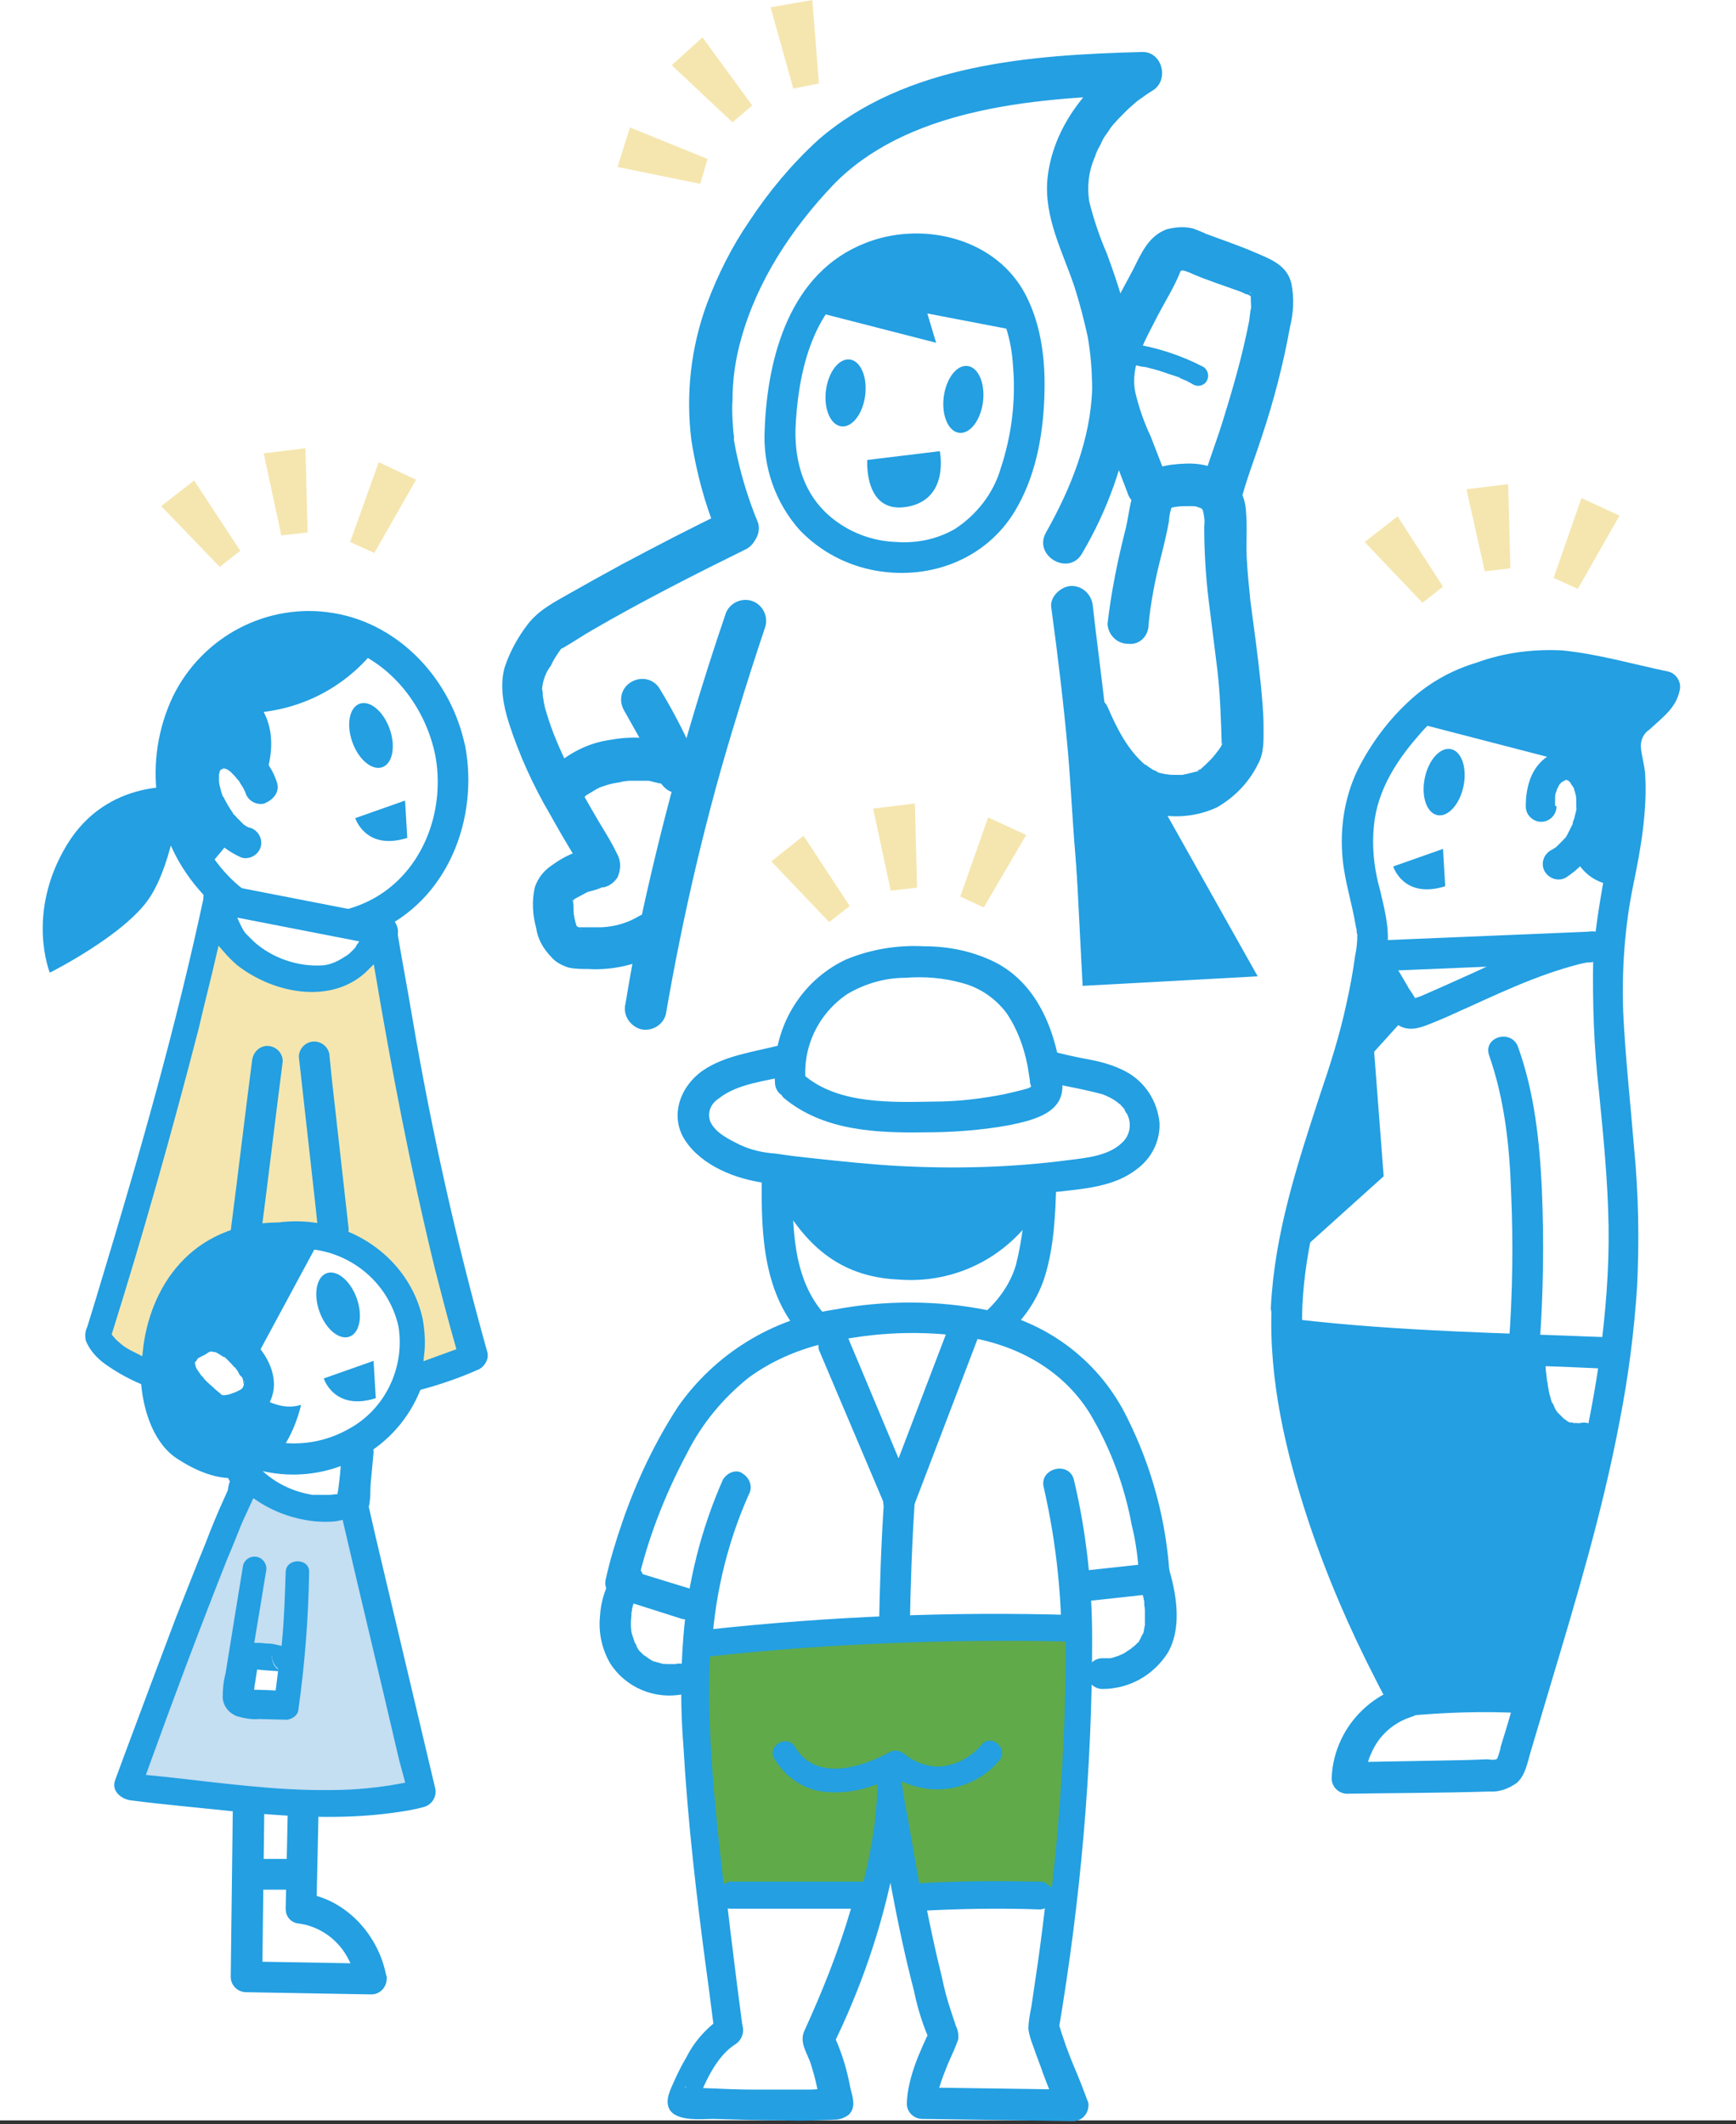 <?xml version="1.0" encoding="utf-8"?>
<!-- Generator: Adobe Illustrator 24.2.1, SVG Export Plug-In . SVG Version: 6.00 Build 0)  -->
<svg version="1.1" id="レイヤー_1" xmlns="http://www.w3.org/2000/svg" xmlns:xlink="http://www.w3.org/1999/xlink" x="0px"
	 y="0px" viewBox="0 0 237 290" style="enable-background:new 0 0 237 290;" xml:space="preserve" width="237" height="290">
<rect x="0" y="0" width="237" height="290" fill="#333333" stroke="none"/>
<style type="text/css">
	.st0{fill:#FFFFFF;}
	.st1{fill:#239FE2;}
	.st2{fill:#F5E6AF;}
	.st3{fill:#60AA4A;stroke:#60AA4A;stroke-miterlimit:10;}
	.st4{fill:#F5E6AF;stroke:#F5E6AF;stroke-miterlimit:10;}
	.st5{fill:#C4DEF2;stroke:#C4DEF2;stroke-miterlimit:10;}
	.st6{fill:#239FE2;stroke:#239FE2;stroke-miterlimit:10;}
</style>
<g id="レイヤー_2_1_">
	<g id="レイヤー_1-2">
		<rect y="0" class="st0" width="237" height="289.5"/>
		<path class="st0" d="M33.9,245.6l-0.3,24.3l17.1,0.3c0,0-1.7-8.6-9.6-9.6l0.3-13.9"/>
		<path class="st1" d="M31.8,245.6l-0.3,24.3c0,1.2,1,2.1,2.1,2.1l17.1,0.3c1.2,0,2.1-1,2.1-2.2c0-0.2,0-0.3-0.1-0.5
			c-1.1-5.5-5.5-10.3-11.1-11.1l1.6,2l0.3-13.9c0.1-2.7-4.2-2.7-4.2,0l-0.3,14c0,1,0.6,1.8,1.6,2c2.8,0.3,5.3,2,6.7,4.4
			c0.3,0.5,0.5,1,0.8,1.5s0-0.1,0,0.1l0.1,0.3c0.1,0.2,0.1,0.4,0.2,0.6c0.1,0.4,0.3,0.9,0.4,1.3l2-2.7l-17.1-0.3l2.1,2.1l0.3-24.3
			C36,242.9,31.8,242.9,31.8,245.6L31.8,245.6z"/>
		<path class="st0" d="M48.8,198.1l-0.6,6.8c0,0.2-0.1,0.4-0.2,0.6c-0.2,0.1-0.4,0.2-0.6,0.3c-5.3,1.1-10.9-0.8-14.3-5.1"/>
		<path class="st1" d="M46.7,198.1l-0.3,3.4l-0.2,1.7c-0.1,0.6-0.2,1.1-0.2,1.7c1-0.9,1.2-1.3,0.7-1.1l-0.3,0.1l-0.4,0.1
			c-0.2,0-0.8,0.1-1.1,0.1s-0.8,0-1.3,0h-0.6c-0.7-0.1,0.3,0.1-0.3,0c-3.2-0.5-6.1-2.1-8.1-4.6c-0.8-0.8-2.2-0.8-3,0
			c-0.8,0.8-0.8,2.2,0,3c2.9,3.4,7,5.5,11.5,5.9c1,0.1,2,0.1,3,0c1.4-0.2,3-0.3,3.8-1.6s0.6-2.9,0.7-4.2l0.4-4.3
			c0-1.2-0.9-2.2-2.1-2.2c0,0,0,0-0.1,0C47.7,196,46.7,197,46.7,198.1L46.7,198.1z"/>
		<path class="st1" d="M27.9,122.1c-3.8,17.9-8.9,35.7-14.2,53.2c-0.6,2-1.2,4-1.8,5.9c-0.3,0.6-0.3,1.2-0.2,1.8
			c0.5,1.3,1.5,2.4,2.6,3.2c2.8,2,5.9,3.4,9.2,4.1c4.1,0.9,8.3,1.5,12.4,1.6c10,0.4,20.5-0.9,29.6-5c0.8-0.5,1.3-1.5,1-2.4
			c-4.2-15-7.6-30.2-10.2-45.5c-0.7-4.2-1.5-8.3-2.2-12.6c-0.3-1.1-1.5-1.8-2.6-1.4c-1.1,0.3-1.8,1.5-1.5,2.6
			c2.5,15.4,5.3,30.7,9.1,45.8c1,4.1,2.1,8.2,3.3,12.3l1-2.4c-6.7,3-14.4,4.1-21.7,4.4c-6.9,0.3-14.1-0.1-20.7-2.5
			c-1.3-0.4-2.5-1.1-3.7-1.8c-0.8-0.5-1.4-1.2-1.9-2l0.2,1.6c4.4-14,8.4-28.2,12.1-42.5c1.5-5.8,2.9-11.5,4.1-17.3
			C32.6,120.5,28.5,119.4,27.9,122.1z"/>
		<path class="st0" d="M83.1,156.1l6.3-23.6c0,0-4.1-4.4-8.3-4.3s-5.3-6-1.3-9.3s-12-19.7-7.8-27.7s25.5-16.6,25.5-16.6
			S99.7,58,97.1,49S110,17.1,126,14.1s22.6-9.6,21.3,5.3c-0.7,9.4,0.9,18.9,4.6,27.6c0,0,12.8-20,17.9-9.8s-1.6,41.1-1.6,41.1
			s6.6,29.3-1.3,29.6s-18.3-5.7-18.3-5.7l2.7,52.2"/>
		<ellipse transform="matrix(0.126 -0.992 0.992 0.126 47.713 161.469)" class="st1" cx="115.5" cy="53.6" rx="4.6" ry="2.7"/>
		<ellipse transform="matrix(0.126 -0.992 0.992 0.126 60.873 178.213)" class="st1" cx="131.6" cy="54.5" rx="4.6" ry="2.7"/>
		<ellipse transform="matrix(0.201 -0.98 0.98 0.201 52.893 278.377)" class="st1" cx="197" cy="106.8" rx="4.6" ry="2.7"/>
		
			<ellipse transform="matrix(0.942 -0.337 0.337 0.942 -30.852 22.889)" class="st1" cx="50.6" cy="100.4" rx="2.7" ry="4.6"/>
		<path class="st1" d="M118.4,62.8l9.9-1.2c0,0,1.4,6.6-4.5,7.6S118.4,62.8,118.4,62.8z"/>
		<path class="st1" d="M109.9,42.2l17.9,4.6l-1.2-4l12.5,2.4c0,0-2.2-10.8-15.3-9.7S109.9,42.2,109.9,42.2z"/>
		<path class="st1" d="M103.5,71.4c-1.3-3.1-2.3-6.4-3-9.7c-0.1-0.5-0.2-1.1-0.3-1.6c-0.1-0.7,0,0.3,0-0.4c0-0.3-0.1-0.7-0.1-1
			c-0.1-1.3-0.2-2.7-0.1-4c0-2.9,0.4-5.7,1.2-8.5c2.2-7.9,6.9-15,12.5-20.9c5-5.2,11.7-8.1,18.6-9.8c7.8-1.9,15.6-2.3,23.7-2.6
			l-1.4-5.3c-6,3.5-10.9,9.8-11.6,16.8c-0.5,5.3,2.1,10,3.7,14.8c0.7,2.2,1.3,4.5,1.8,6.8c0.4,2.3,0.6,4.7,0.6,7.1
			c-0.2,6.8-2.9,13.6-6.3,19.6c-1.8,3.2,3.1,6,4.9,2.9c3.5-5.9,5.8-12.4,6.8-19.1c0.6-5.1,0.2-10.3-1.2-15.2
			c-0.6-2.3-1.4-4.5-2.2-6.7c-1-2.3-1.8-4.7-2.4-7.1c-0.3-2-0.1-4,0.7-5.9c0,0,0.4-0.9,0.1-0.3l0.2-0.5c0.2-0.5,0.5-0.9,0.7-1.4
			s0.5-0.9,0.8-1.3l0.4-0.6c-0.4,0.5,0.2-0.3,0.3-0.4c0.6-0.7,1.3-1.4,2-2.1c0.3-0.3,0.7-0.6,1-0.9c0.2-0.2,1.3-1,0.5-0.4
			c0.6-0.4,1.2-0.9,1.9-1.3c2.4-1.4,1.4-5.4-1.4-5.3c-15.1,0.4-32.2,1.6-44.2,12c-3.6,3.3-6.7,7-9.4,11.1c-2.4,3.5-4.3,7.3-5.8,11.3
			c-2.2,6-2.9,12.4-2.1,18.7c0.7,4.3,1.8,8.6,3.5,12.6c0.4,1.5,2,2.4,3.5,2C103,74.5,103.9,72.9,103.5,71.4L103.5,71.4z"/>
		<path class="st1" d="M108.6,58.6c0.3-7.4,2.2-16.3,8.8-20.3c2.5-1.5,5.4-2.2,8.3-2c3.4-0.1,6.6,1.3,9,3.7c2.4,2.7,3.4,6.5,3.6,10
			c0.4,4.7-0.2,9.5-1.7,14c-1,3.4-3.3,6.3-6.2,8.2c-2.4,1.4-5.2,2-8,1.8c-3.3-0.1-6.5-1.3-9.1-3.5C109.8,67.5,108.5,63.2,108.6,58.6
			c0.1-2.7-4.2-2.7-4.2,0c-0.3,5,1.4,10,4.8,13.8c2.8,2.9,6.4,4.8,10.3,5.5c7.8,1.4,15.7-1.8,19.5-8.9c2.6-4.7,3.5-10.3,3.6-15.7
			c0.1-4.7-0.6-9.7-3-13.8c-4.3-7.2-14-9.3-21.5-6.3c-10.2,4-13.3,15.4-13.7,25.3C104.2,61.3,108.5,61.3,108.6,58.6z"/>
		<path class="st2" d="M101.7,84.8c-6.3,19.4-10,31.8-13.6,53"/>
		<path class="st1" d="M99,84c-4.5,13.2-8.2,26.5-11.2,40.1c-0.9,4.3-1.7,8.6-2.4,12.9c-0.4,1.5,0.5,3,2,3.5c1.5,0.4,3.1-0.5,3.5-2
			c2.4-13.9,5.6-27.6,9.8-41.1c1.2-4,2.5-8,3.8-11.9c0.4-1.5-0.5-3.1-2-3.5S99.4,82.5,99,84L99,84z"/>
		<path class="st1" d="M99.3,69.7C94.5,72,89.7,74.5,85,77c-2.4,1.3-4.9,2.7-7.2,4c-2.1,1.2-4.3,2.3-5.8,4.3
			c-1.3,1.7-2.4,3.7-3.1,5.8c-0.7,2.5-0.2,5.2,0.6,7.7c1.4,4.3,3.3,8.5,5.6,12.4c1,1.8,2.1,3.7,3.2,5.5c0.4,0.6,0.7,1.2,1,1.8
			c0.1,0.2,0.2,0.4,0.3,0.6c0.2,0.2-0.3-0.8-0.2-0.4c0,0,0,0.1,0,0.1c-0.2-0.9,0-1.9,0.7-2.6l1.2-0.7c1.3-0.3-0.1,0-0.4,0.1
			s-0.4,0.1-0.7,0.2c-0.5,0.1-1,0.3-1.4,0.5c-1.2,0.4-2.3,1-3.4,1.8c-1.1,0.7-2,1.8-2.4,3.1c-0.4,1.8-0.3,3.7,0.2,5.5
			c0.2,1.5,1,2.9,2.1,4c0.6,0.7,1.4,1.1,2.3,1.4c0.9,0.2,1.8,0.2,2.7,0.2c3.4,0.2,6.8-0.6,9.8-2.3c3.1-1.9,0.3-6.8-2.9-4.9
			c-1.5,0.9-3.2,1.4-5,1.5c-0.8,0-1.7,0-2.6,0c-0.3,0-0.5,0-0.8,0c-0.6,0.2,0.6,0.1,0.6,0.4c-0.2-0.2-0.4-0.4-0.7-0.6
			c-0.2-0.7-0.4-1.4-0.4-2.1c0-0.5,0-0.9-0.1-1.4c-0.2-0.2,0.5,0.1-0.1,0.1c-0.1,0.2-0.1,0.2,0,0l-0.2,0.2c0.1-0.1,0.5-0.5,0.2-0.2
			c0.3-0.2,0.5-0.4,0.8-0.5c0.3-0.2,0.6-0.3,0.9-0.5l0.4-0.2c0.5-0.2-0.6,0.2,0.3-0.1c0.5-0.1,1.1-0.3,1.6-0.5c0.3-0.2-0.3,0-0.3,0
			c0.2-0.1,0.5,0,0.8-0.1c0.7-0.2,1.3-0.7,1.7-1.3c0.5-1.1,0.5-2.3-0.1-3.3c-0.7-1.5-1.6-2.9-2.5-4.4c-2.8-4.8-5.6-9.7-7.1-14.8
			c-0.2-0.6-0.3-1.1-0.4-1.7c0-0.2-0.1-0.4-0.1-0.6c0,0.3,0-0.1,0-0.1c0-0.3,0-0.5-0.1-0.8c0.1-1.2,0.5-2.3,1.2-3.2
			c0.3-0.7,0.7-1.3,1.1-1.9c0.1-0.1,0.5-0.7,0.2-0.3c0.1-0.1,0.2-0.2,0.3-0.3c-0.1,0.2-0.5,0.3,0,0.1c1.4-0.8,2.7-1.7,4.1-2.5
			c6.9-4,14-7.6,21.1-11.1c1.3-0.8,1.8-2.5,1-3.9C102.4,69.4,100.7,69,99.3,69.7L99.3,69.7z"/>
		<path class="st1" d="M79.2,109.4c0.2-0.2,0.4-0.4,0.6-0.6c0.1-0.1,0.5-0.3,0.1-0.1l0.1-0.1c0.5-0.3,1-0.6,1.5-0.9
			c0.1,0,0.5-0.3,0.2-0.1s0,0,0.2-0.1l0.9-0.3c0.6-0.2,1.2-0.3,1.8-0.4c0.1,0,0.3,0,0.4-0.1c-0.7,0.2-0.2,0,0,0s0.6-0.1,0.9-0.1
			c0.6,0,1.2,0,1.8,0h0.5c0.1,0,0.7,0.1,0.2,0s0,0,0.2,0l0.4,0.1c0.3,0.1,0.5,0.1,0.8,0.2l0.4,0.1c0.5,0.2-0.6-0.3-0.1-0.1
			c1.4,0.8,3.1,0.3,3.9-1c0.7-1.2,0.4-3.2-1-3.9c-3-1.3-6.3-1.6-9.6-1c-3,0.4-5.8,1.8-8,3.9c-1.1,1.1-1,2.9,0.1,4c1.1,1,2.8,1,3.9,0
			L79.2,109.4z"/>
		<path class="st1" d="M143.5,82.8c0.9,6.6,1.7,13.2,2.3,19.9c0.4,4.6,0.6,9.2,1,13.9c0.3,4.3,0.7,8.5,1.1,12.8
			c0,1.5,1.3,2.8,2.8,2.8c1.6,0,2.8-1.3,2.8-2.8c-1-11.1-1.5-22.2-2.7-33.3c-0.5-4.4-1.1-8.8-1.6-13.3c-0.1-1.5-1.3-2.8-2.9-2.8
			C145,80,143.4,81.3,143.5,82.8L143.5,82.8z"/>
		<path class="st1" d="M156.8,85.3c0.3-3.1,0.9-6.2,1.7-9.3c0.4-1.6,0.8-3.2,1.1-4.9c0-0.7,0.2-1.4,0.4-2c-0.3,0.4,0.3,0.1,0.5,0.1
			c0.7-0.1,1.3-0.1,2-0.1c0.4,0,0.8,0,1.2,0.2c0.3,0.1,0.5,0.2,0.5,0.3c0.2,0.8,0.3,1.5,0.2,2.3c0,3.3,0.2,6.7,0.6,10
			c0.4,3.2,0.8,6.4,1.2,9.6c0.4,3.5,0.5,7,0.6,10.5c0-0.8-0.1-0.1,0.2-0.7c-0.1,0.2-0.2,0.4-0.3,0.6s-0.7,1-0.5,0.7
			c-0.7,1-1.6,1.8-2.5,2.6c0.6-0.4-0.9,0.2,0.2,0c-0.4,0.1-0.8,0.2-1.2,0.3s-0.8,0.2-1.3,0.3c-0.7,0.1,0.6,0-0.1,0
			c-0.2,0-0.4,0-0.6,0c-0.5,0-1,0-1.5-0.1c0.8,0.1,0.1,0-0.1,0l-0.9-0.2l-0.4-0.2c0.7,0.2-0.2-0.1-0.4-0.2l-0.6-0.4l-0.4-0.3h-0.1
			c-2.4-2.1-3.8-4.9-5.1-7.9c-0.6-1.4-2.7-1.7-3.9-1c-1.3,0.8-1.7,2.5-1,3.9c2.5,5.7,6.4,11.4,13.1,12c2.3,0.2,4.7-0.2,6.8-1.2
			c2.4-1.4,4.3-3.4,5.5-5.8c0.9-1.6,0.8-3.3,0.8-5.1c0-2-0.2-4-0.4-6.1c-0.4-3.8-0.9-7.5-1.4-11.2c-0.2-2-0.4-3.9-0.5-5.9
			s0.1-4.2-0.1-6.3c-0.1-2.2-1.3-4.2-3.1-5.4c-1.6-0.8-3.4-1.2-5.2-1.1c-2.3,0.1-4.8,0.4-6.2,2.3c-1.3,1.8-1.4,4.4-1.9,6.5
			c-1.1,4.3-2,8.7-2.5,13.1c0.1,1.5,1.3,2.7,2.8,2.7C155.6,88.1,156.8,86.8,156.8,85.3L156.8,85.3z"/>
		<path class="st1" d="M159.5,65.8l-2.4-6.2c-0.9-1.9-1.6-3.9-2.1-6c-0.8-3.8,1.5-7.4,3.1-10.6c1-1.9,2.2-3.8,3-5.8
			c0-0.1,0.3-0.5,0.1-0.3s0.3,0,0.2,0c0.5,0.1,1,0.3,1.4,0.5c2.1,0.9,4.3,1.6,6.5,2.4l0.7,0.3c-0.5-0.2,0.1,0.1,0.3,0.1
			s0.8,0.6,1.1,0.6c-0.1,0-0.7-0.9-0.5-0.4c-0.4-0.8-0.2-0.6-0.1-0.3c0.2,0.5,0-0.2,0-0.2c-0.1,0.7,0,1.4,0,2.1l-0.1,0.5
			c-0.1,0.7,0.1-0.4,0,0.1s-0.1,1-0.2,1.4c-0.9,4.6-2.2,9.1-3.6,13.6c-1,3.2-2.3,6.4-3.1,9.7c-0.9,3.6,4.6,5.1,5.5,1.5
			c0.8-3.2,2-6.2,3-9.3c1.6-4.8,2.9-9.8,3.8-14.8c0.5-2,0.6-4,0.2-6c-0.6-2.5-2.8-3.3-4.9-4.2c-2.3-1-4.7-1.8-7.1-2.7
			c0.4,0.1,0.5,0.2,0.1,0c-0.5-0.2-1-0.4-1.5-0.6c-1.2-0.3-2.4-0.2-3.6,0.1c-2.5,0.9-3.5,3.3-4.6,5.5c-2.4,4.6-5.6,9.5-5.6,14.9
			c0.1,2.7,0.7,5.3,1.8,7.7l3,7.8c0.4,1.5,2,2.4,3.5,2C159,68.9,159.9,67.3,159.5,65.8L159.5,65.8z"/>
		<path class="st1" d="M154.5,49.8h0.2c0.2,0-0.4-0.1,0,0l0.5,0.1c0.4,0.1,0.8,0.2,1.1,0.2c0.8,0.2,1.7,0.4,2.5,0.7
			c0.4,0.1,0.8,0.3,1.2,0.4l0.6,0.2l0.3,0.1c0,0,0.4,0.1,0.2,0.1s0.2,0.1,0.2,0.1l0.2,0.1l0.5,0.2c0.3,0.2,0.6,0.3,0.9,0.5
			c0.7,0.4,1.6,0.1,1.9-0.6c0.3-0.6,0.1-1.4-0.5-1.8c-3.1-1.6-6.4-2.7-9.9-3.2c-0.8,0-1.4,0.6-1.4,1.4
			C153.2,49.1,153.8,49.7,154.5,49.8L154.5,49.8z"/>
		<path class="st1" d="M95.4,104.6c-1.5-3.7-3.3-7.2-5.3-10.5c-0.8-1.4-2.5-1.8-3.9-1s-1.8,2.5-1,3.9c0.9,1.6,1.8,3.2,2.7,4.8
			c0.4,0.8,0.8,1.6,1.2,2.4c0.2,0.4,0.4,0.8,0.6,1.3c0,0.1,0.2,0.5,0,0s0-0.1,0,0s0.2,0.4,0.2,0.7c0.2,0.7,0.7,1.3,1.3,1.7
			c1.4,0.8,3.1,0.3,3.9-1C95.5,106,95.6,105.3,95.4,104.6L95.4,104.6z"/>
		<polygon class="st2" points="102.7,14.4 100,16.7 91.7,8.9 95.9,5.1 		"/>
		<polygon class="st2" points="96.6,21.7 95.6,25.1 84.3,22.8 86,17.4 		"/>
		<polygon class="st2" points="108.3,12.1 111.8,11.4 110.9,0 105.2,1 		"/>
		<polygon class="st2" points="42,72.7 38.4,73.1 36,61.9 41.7,61.2 		"/>
		<polygon class="st2" points="32.8,75.2 30,77.4 22,69.1 26.5,65.6 		"/>
		<polygon class="st2" points="47.8,74 51.1,75.5 56.8,65.5 51.7,63.1 		"/>
		<polygon class="st2" points="206.2,77.6 202.7,78 200.2,66.8 205.9,66.1 		"/>
		<polygon class="st2" points="197,80.1 194.2,82.3 186.3,74 190.8,70.5 		"/>
		<polygon class="st2" points="212.1,78.9 215.4,80.4 221.1,70.4 215.9,68 		"/>
		<polygon class="st2" points="125.2,121.2 121.6,121.6 119.2,110.4 124.9,109.7 		"/>
		<polygon class="st2" points="116,123.7 113.2,125.9 105.3,117.6 109.7,114.1 		"/>
		<polygon class="st2" points="131.1,122.4 134.3,123.9 140.1,114 134.9,111.6 		"/>
		<path class="st0" d="M107.1,144.7c-5.3,1.3-10.6,2-12.3,5.9c-0.9,2.1,0.4,4.6,2.2,5.8c1.9,1.4,4.1,2.4,6.4,2.9
			c15.1,2,29,3.3,45.3,0.7c10.3-1.7,9.2-11.4,0.5-13c-2.2-0.4-5.4-1.1-7.5-1.7"/>
		<path class="st1" d="M106.5,142.7c-3.5,0.9-7.6,1.4-10.6,3.5s-4.6,6.2-2.3,9.6s6.9,5.2,10.8,5.7c4.4,0.6,8.7,1.1,13.1,1.5
			c9,0.8,18,0.8,27-0.3c3.6-0.4,7.6-0.7,10.6-3c2.1-1.5,3.3-3.9,3.2-6.4c-0.3-3-2-5.6-4.6-7c-1.5-0.8-3.2-1.3-4.8-1.6
			c-2.2-0.4-4.4-0.9-6.5-1.5c-2.6-0.7-3.8,3.4-1.1,4.1c1.6,0.4,3.2,0.8,4.8,1.1c1.5,0.3,2.9,0.6,4.4,1c0.8,0.3,1.6,0.7,2.3,1.3
			c0.2,0.1,0.3,0.3,0.5,0.5s0.4,0.5,0.2,0.3c0.1,0.2,0.2,0.4,0.3,0.5c0.1,0.1,0.1,0.2,0.2,0.4c0.5,1.2,0.2,2.7-0.8,3.6
			c-1.8,1.8-4.9,2.1-7.4,2.4c-7.6,1-15.3,1.2-23,0.8c-3.8-0.2-7.5-0.6-11.3-1c-1.9-0.2-3.7-0.4-5.6-0.7c-1.7-0.1-3.4-0.5-4.9-1.2
			c-1.4-0.7-3.3-1.6-4-3.1c-0.5-1.2,0-2.5,1.1-3.2c2.6-2.1,6.6-2.4,9.7-3.2C110.3,146.1,109.2,142,106.5,142.7L106.5,142.7z"/>
		<path class="st0" d="M108.5,148.4c4.2,3.5,10.1,4,15.5,4.1s11.2-0.1,16.5-1.7c1-0.3,2.2-0.8,2.4-1.8c0.1-0.4,0.1-0.9,0-1.3
			c-0.6-4.7-2-9.6-5.5-12.7s-9-3.9-13.8-3.6c-2,0.1-4.1,0.4-6,1c-6.3,2.4-10.2,8.7-9.6,15.3"/>
		<path class="st1" d="M107,149.9c5.4,4.5,12.6,4.8,19.3,4.7c3.9,0,7.8-0.3,11.6-1c3.3-0.7,7.6-1.7,7.1-5.9
			c-0.7-6.4-3.1-13.2-9.1-16.3c-3-1.5-6.3-2.2-9.7-2.2c-3.7-0.2-7.3,0.4-10.7,1.8c-6.4,3-10.2,9.7-9.7,16.8c0,1.2,1,2.1,2.1,2.1
			c1.2,0,2.1-1,2.1-2.1c-0.5-4.8,1.7-9.4,5.7-12.1c2.4-1.4,5.1-2.2,7.9-2.2c2.6-0.2,5.2,0,7.7,0.7c2.4,0.6,4.6,2.1,6.1,4.1
			c1.5,2.2,2.4,4.7,2.9,7.3c0.1,0.6,0.2,1.3,0.3,1.9c0,0.2,0,0.4,0.1,0.6c0.1,0.5,0.1,0.1,0.1,0.2c-0.2,0.3-0.9,0.4-1.2,0.5
			c-0.8,0.2-1.6,0.4-2.5,0.6c-3.1,0.6-6.3,1-9.5,1c-5.8,0.1-13,0.4-17.7-3.5c-0.8-0.8-2.2-0.8-3,0
			C106.2,147.8,106.2,149.1,107,149.9L107,149.9z"/>
		<path class="st1" d="M94.2,216.9l-8.8-2.7l1.5,2.6c1.4-6.4,3.8-12.6,6.9-18.4c2-4,4.9-7.5,8.4-10.3c3-2.2,6.4-3.7,10-4.6
			c6.1-1.5,12.5-1.9,18.8-1.1c7.2,0.9,13.9,4.3,17.8,10.6c2.8,4.7,4.7,9.8,5.7,15.2c0.6,2.4,0.9,4.8,1,7.3l2.1-2.1l-10.1,1.1
			c-1.2,0-2.1,1-2.1,2.1c0,1.2,1,2.1,2.1,2.1l10.1-1.1c1.2,0,2.1-1,2.1-2.1c-0.4-7.6-2.4-15.1-5.8-21.9c-3.7-7.6-10.7-13-19-14.7
			c-6.9-1.4-14.1-1.4-21-0.1c-8.6,1.3-16.3,6.1-21.3,13.2c-3.2,4.9-5.7,10.2-7.6,15.7c-0.9,2.6-1.7,5.2-2.3,7.9
			c-0.3,1.1,0.4,2.3,1.5,2.6l8.8,2.8C95.7,221.8,96.8,217.7,94.2,216.9L94.2,216.9z"/>
		<path class="st1" d="M98.7,202c-3,6.8-4.8,14-5.4,21.4c-0.4,5-0.4,10,0,15c0.6,10.4,1.8,20.7,3.2,31.1c0.4,2.8,0.7,5.5,1.1,8.3
			l1-2.4c-2.1,1.4-3.8,3.3-4.9,5.5c-0.6,1-1.1,2-1.6,3.1c-0.5,1.2-1.4,2.7-0.7,4c1,1.7,4.4,1.3,6,1.3c3.2,0.1,6.5,0.2,9.7,0.2
			c2.3,0.1,4.6,0,6.9-0.1c0.7,0,1.4-0.3,1.9-0.7c1-1,0.5-2.4,0.2-3.6c-0.5-2.7-1.3-5.3-2.5-7.7v2.1c3.9-7.9,6.8-16.3,8.5-25
			c0.8-3.8,1.3-7.6,1.4-11.4l-4.2,0.6c1.5,9.4,3.1,19,5.5,28.2c0.5,2.5,1.3,4.9,2.3,7.1v-2.1c-1.5,3.1-3.2,6.8-3.3,10.3
			c0,1.2,1,2.1,2.1,2.1l20.6,0.3c1.2,0,2.1-1,2.1-2.2c0-0.2,0-0.3-0.1-0.5c-0.6-1.6-1.2-3.2-1.9-4.8c-0.8-1.9-1.5-3.9-2.1-5.9v1.1
			c3-17.7,4.6-35.6,4.6-53.5c0-7.3-0.8-14.7-2.5-21.8c-0.7-2.6-4.8-1.5-4.1,1.1c1.8,7.9,2.6,15.9,2.4,24c-0.1,7.1-0.4,14.3-1,21.4
			c-0.6,6.5-1.3,13-2.2,19.4c-0.3,2-0.6,4.1-0.9,6.1c-0.2,1-0.4,2-0.4,3c0.1,0.9,0.4,1.7,0.7,2.5c0.4,1.2,0.9,2.4,1.3,3.6
			c0.6,1.6,1.3,3.3,1.9,4.9l2.1-2.7l-20.7-0.3l2.1,2.1c0-0.3,0-0.6,0.1-0.9c0.1-0.5,0.2-1,0.4-1.4c0.3-1,0.7-2,1.1-3
			c0.5-1.1,1-2.2,1.4-3.3c0.1-0.6,0-1.3-0.3-1.9c-0.2-0.5,0.1,0.3-0.1-0.3s-0.4-1.2-0.6-1.8c-0.5-1.5-0.9-3-1.2-4.5
			c-1.8-7.2-3.1-14.6-4.4-22c-0.3-1.8-0.6-3.7-0.9-5.5c-0.4-2.4-4.1-1.7-4.2,0.6c-0.3,11.9-4.5,23.7-9.3,34.2
			c-0.7,1.6,0.4,3,0.9,4.5c0.3,1,0.6,2,0.8,3c0.1,0.5,0.2,0.9,0.3,1.4c0,0.2,0.1,0.4,0.1,0.6s0.1,1,0.1,0.3l0.3-1.1
			c0.3-0.4,0.7-0.8,1.2-0.9h-0.1c-0.4,0.1,0.6,0,0.2,0s-0.5,0-0.8,0.1c-0.8,0-1.6,0.1-2.5,0.1c-2.3,0-4.7,0-7.1,0s-4.6-0.1-6.8-0.2
			c-0.8,0-1.6-0.1-2.4-0.1c-0.2,0-0.5,0-0.7-0.1c-0.4,0,0.5,0.1,0.3,0s0.5,0.3,0.4,0.2l1,1.3l0,0v1.1c1.1-2.9,2.7-6.7,5.4-8.4
			c0.8-0.5,1.2-1.5,1-2.4l-0.1-0.5c0-0.3-0.1-0.6,0,0c0-0.3-0.1-0.5-0.1-0.8c-0.2-1.5-0.4-3-0.6-4.6c-0.6-4.8-1.2-9.5-1.7-14.3
			c-1.1-10-2.2-20.1-1.8-30.2c0.3-7.7,2-15.2,5.1-22.2c0.6-1,0.2-2.3-0.8-2.9C100.7,200.6,99.4,200.9,98.7,202L98.7,202z"/>
		<path class="st1" d="M105.2,240.5c1.5,2.5,4,4.2,6.9,4.7c3.9,0.6,7.8-0.8,11.2-2.7l-2.6-0.3c4.8,4.3,11.8,3.3,16-1.3
			c1.8-2-1.2-5-3-3c-1.4,1.7-3.4,2.8-5.6,2.9c-1.6,0-3.1-0.5-4.3-1.6c-0.7-0.7-1.7-0.8-2.6-0.3c-3.7,2.1-9.6,3.9-12.2-0.5
			C107.5,236,103.8,238.1,105.2,240.5L105.2,240.5z"/>
		<path class="st1" d="M99.8,260.6h17.9c2.7,0,2.7-4.3,0-4.3H99.8C97,256.4,97,260.6,99.8,260.6z"/>
		<path class="st1" d="M125.5,260.9c5.5-0.3,11-0.4,16.5-0.2c1.2-0.1,2.1-1.1,2-2.3c-0.1-1.1-0.9-1.9-2-2c-5.5-0.2-11-0.1-16.5,0.2
			c-1.2,0-2.1,1-2.1,2.1C123.4,259.9,124.3,260.8,125.5,260.9z"/>
		<path class="st1" d="M96.6,226.7c16.5-1.8,33.2-2.5,49.8-2c2.7,0.1,2.7-4.2,0-4.2c-16.6-0.5-33.3,0.2-49.8,2c-1.2,0-2.1,1-2.1,2.1
			C94.5,225.7,95.4,226.7,96.6,226.7z"/>
		<path class="st1" d="M111.8,184.3l7.8,18.4l1.1,2.6c0.3,1.1,1.5,1.8,2.6,1.5c1.1-0.3,1.8-1.5,1.5-2.6l-7.7-18.4l-1.1-2.6
			c-0.3-1.1-1.5-1.8-2.6-1.5C112.2,182,111.5,183.2,111.8,184.3L111.8,184.3z"/>
		<path class="st1" d="M129.7,180.7l-7.9,20.7l-1.1,2.9c-0.4,1.1,0.2,2.3,1.3,2.7c1.1,0.4,2.3-0.2,2.7-1.3c0-0.1,0-0.2,0.1-0.2
			l7.9-20.7l1.1-2.9c0.4-1.1-0.2-2.3-1.3-2.7c-1.1-0.4-2.3,0.2-2.7,1.3C129.7,180.5,129.7,180.6,129.7,180.7z"/>
		<path class="st1" d="M104,161c-0.1,7.6,0.2,15.8,5.7,21.6c1.9,2,4.9-1,3-3c-4.6-5-4.5-12.3-4.5-18.6
			C108.2,158.3,104,158.3,104,161L104,161z"/>
		<path class="st1" d="M140,161.6c0,3.8-0.4,7.5-1.3,11.1c-0.8,2.7-2.5,5-4.6,6.8c-0.8,0.8-0.8,2.2,0,3c0.8,0.8,2.2,0.8,3,0
			c2.6-2.2,4.6-5.1,5.6-8.4c1.2-4,1.4-8.4,1.5-12.6C144.3,158.8,140.1,158.8,140,161.6L140,161.6z"/>
		<path class="st1" d="M83.9,214.7c-1.2,1.8-1.9,3.9-2,6.1c-0.2,2.2,0.3,4.4,1.4,6.3c2.1,3.3,6.1,5,10,4.2c1.1-0.3,1.8-1.5,1.5-2.6
			c-0.3-1.1-1.5-1.8-2.6-1.5c-0.1,0-0.6,0-0.2,0h-0.5H91c-0.1,0-0.7-0.1-0.2,0c-0.3,0-0.6-0.1-0.9-0.2l-0.4-0.1
			c-0.2-0.1-0.4-0.2-0.1,0c-0.3-0.1-0.6-0.3-0.9-0.5c-0.1-0.1-0.3-0.2-0.4-0.3c0.3,0.2-0.1-0.1-0.2-0.1c-0.2-0.2-0.4-0.4-0.7-0.7
			c-0.4-0.4,0.2,0.3-0.1-0.2c-0.1-0.1-0.2-0.3-0.2-0.4s-0.2-0.3-0.2-0.4c-0.2-0.3,0,0.1-0.1-0.2c-0.1-0.4-0.3-0.8-0.4-1.3
			c-0.1-0.7-0.1-1.5,0-2.2c0-0.1,0-0.5,0-0.3c0-0.2,0.1-0.4,0.1-0.7c0.1-0.4,0.2-0.7,0.3-1.1c0-0.2,0.1-0.4,0.2-0.5s0.1-0.1,0,0
			l0.1-0.2c0.2-0.4,0.4-0.8,0.7-1.1c0.6-1,0.2-2.3-0.8-2.9C85.8,213.3,84.5,213.7,83.9,214.7L83.9,214.7z"/>
		<path class="st1" d="M155.5,215.9c0.2,0.7,0.4,1.5,0.6,2.2c0,0.2,0.1,0.4,0.1,0.5s0.1,0.5,0,0.2c0,0.4,0.1,0.7,0.1,1.1
			s0,0.8,0,1.2c0,0.2,0,0.4,0,0.5c0,0.7,0.1-0.4,0,0.3c-0.1,0.3-0.1,0.7-0.2,1c0,0-0.2,0.6-0.1,0.2c-0.1,0.1-0.1,0.2-0.2,0.4
			l-0.2,0.4c0,0-0.3,0.4-0.1,0.2s-0.1,0.2-0.2,0.2l-0.4,0.4l-0.4,0.3c-0.2,0.1,0.2-0.1-0.1,0.1c-0.3,0.2-0.6,0.4-0.9,0.6l-0.4,0.2
			c0,0-0.6,0.2-0.2,0.1c-0.3,0.1-0.6,0.2-0.9,0.3l-0.4,0.1c-0.2,0-0.4,0.1-0.1,0c-0.3,0-0.7,0-1,0c-1.2,0-2.1,1-2.1,2.1
			c0,1.2,1,2.1,2.1,2.1c3.6,0,6.9-1.8,8.9-4.9c1.9-3.2,1.3-7.6,0.3-11.1c-0.2-1.2-1.4-1.9-2.5-1.6c-1.2,0.2-1.9,1.4-1.6,2.5
			C155.5,215.7,155.5,215.8,155.5,215.9L155.5,215.9z"/>
		<path class="st1" d="M141.6,165.3c-4.1,6.4-11.3,10-18.9,9.4c-6.8-0.3-11.5-3.4-15.3-9.4s2.7-5,2.7-5l23.6,2.1
			C133.6,162.4,145.4,159.7,141.6,165.3z"/>
		<path class="st1" d="M177.8,178.3c0.8-17,9.8-32.2,11.6-49c0.3-2.7-0.4-5.2-1-7.8c-0.9-3.2-1.2-6.5-0.7-9.8
			c0.7-4.3,3.1-8,5.9-11.2c1.9-2.3,4.2-4.1,6.9-5.3c3.4-1.5,7-2.3,10.7-2.4c5.3,0,10.4,1.8,15.6,2.8l-1.5-2.6
			c-0.3,1.6-2.1,2.5-3.2,3.6c-1.8,1.6-2.6,4.1-2.1,6.5c0.4,1.9,0.5,3.9,0.4,5.9c-0.1,2.2-0.4,4.4-0.7,6.6
			c-0.8,5.1-1.9,10.1-2.2,15.3c-0.1,6.1,0.1,12.1,0.8,18.2c0.6,6.1,1.2,12.1,1.3,18.2c0.1,6-0.4,12-1.2,18
			c-1.7,12.1-4.9,23.8-8.3,35.5c-1,3.4-2,6.8-3,10.2l-1.4,4.8l-0.8,2.6c-0.1,0.6-0.3,1.2-0.5,1.7c-0.3,0.3-1.1,0.1-1.4,0.1l-2.7,0.1
			l-5.2,0.1l-10.9,0.2l2.1,2.1c0-0.1,0.1-0.3,0-0.3c0-0.1,0-0.1,0-0.2c-0.1,0.4-0.1,0.5,0,0.3s0.1-0.4,0.1-0.5
			c0.2-0.9,0.4-1.8,0.8-2.6c1-2.4,3-4.2,5.5-5c1.1-0.3,1.8-1.5,1.5-2.7c0-0.2-0.1-0.3-0.2-0.5c-2.1-3.7-4-7.5-5.7-11.4
			c-3.8-8.1-6.6-16.6-8.6-25.3C178.2,189.2,177.6,183.8,177.8,178.3c0.1-2.7-4.1-2.7-4.2,0.1c-0.4,9.9,1.9,19.8,5,29.2
			c2.5,7.5,5.6,14.7,9.2,21.7c0.7,1.4,1.4,2.7,2.2,4.1l1.3-3.1c-5.5,1.8-9.3,6.8-9.5,12.5c0,1.2,1,2.1,2.1,2.1
			c6.5-0.1,12.9-0.1,19.4-0.3c1.4,0.1,2.7-0.4,3.8-1.2c1.1-1,1.4-2.6,1.8-4c0.9-3,1.8-6.1,2.7-9.1c3.6-12,7.2-24,9.5-36.2
			c1.2-6.1,2-12.3,2.4-18.5c0.3-6.2,0.2-12.5-0.4-18.7c-0.5-6.2-1.2-12.4-1.5-18.7c-0.2-5.9,0.2-11.7,1.4-17.5c1-4.8,1.9-10,1.6-15
			c-0.1-1.3-0.5-2.5-0.6-3.8c0-0.9,0.4-1.8,1.2-2.3c1.7-1.6,3.6-2.9,4.1-5.3c0.3-1.1-0.4-2.3-1.5-2.6c-4.8-1-9.6-2.4-14.5-2.9
			c-4-0.2-8,0.3-11.8,1.7c-3,0.9-5.8,2.4-8.2,4.4c-3.3,2.8-6,6.3-8,10.3c-1.8,3.8-2.4,8-2,12.1c0.3,3.1,1.3,6.1,1.8,9.2
			c0,0.1,0.1,0.3,0.1,0.4c0.1,0.4,0-0.3,0,0s0,0.4,0.1,0.7c0,1-0.1,2-0.3,2.9c-0.3,2.2-0.7,4.4-1.2,6.6c-0.9,4.2-2.2,8.3-3.6,12.4
			c-3.1,9.5-6.2,18.9-6.7,29C173.4,181.1,177.7,181.1,177.8,178.3z"/>
		<path class="st1" d="M176.7,184.3c14.4,1.8,28.8,1.9,43.3,2.6c2.7,0.1,2.7-4.1,0-4.3c-14.4-0.6-28.9-0.8-43.3-2.5
			c-1.2,0-2.1,0.9-2.1,2.1C174.6,183.3,175.6,184.3,176.7,184.3L176.7,184.3z"/>
		<path class="st1" d="M191.8,234.3c5.3-0.5,10.7-0.7,16-0.4c1.2,0.1,2.2-0.8,2.3-2c0.1-1.2-0.8-2.2-2-2.3c-0.1,0-0.2,0-0.3,0
			c-5.3-0.3-10.7-0.1-16,0.4c-1.2,0-2.1,1-2.1,2.1C189.7,233.3,190.6,234.3,191.8,234.3z"/>
		<path class="st1" d="M206.7,185.6c0.1,3,0.4,6.3,2.1,8.9c0.8,1.3,1.9,2.3,3.2,3.1c1.5,0.8,3.1,1.1,4.8,0.8
			c1.1-0.3,1.8-1.5,1.5-2.6c-0.3-1.1-1.5-1.8-2.6-1.5c0.5-0.1,0.1,0,0,0h-0.4c-0.1,0-0.5-0.1-0.2,0h-0.2c-0.1,0-0.2-0.1-0.4-0.1
			h-0.1c-0.1-0.1-0.1,0,0.1,0.1c-0.2-0.1-0.5-0.2-0.7-0.4l-0.3-0.2c-0.4-0.3,0.2,0.2,0,0s-0.4-0.4-0.6-0.6l-0.3-0.3
			c-0.3-0.3,0.1,0.2,0,0s-0.3-0.4-0.4-0.7s-0.2-0.5-0.4-0.7c0.2,0.4,0,0,0-0.1s-0.1-0.3-0.1-0.4c-0.2-0.6-0.3-1.2-0.4-1.8
			c0-0.2,0-0.3-0.1-0.5c-0.1-0.3,0.1,0.5,0-0.1l-0.1-0.9c-0.1-0.6-0.1-1.2-0.1-1.9c0-1.2-1-2.1-2.1-2.1c-1.2,0-2.1,1-2.1,2.1
			L206.7,185.6z"/>
		<path class="st1" d="M203.3,144.1c2.1,6,2.8,12.4,3,18.8c0.3,6.8,0.2,13.7-0.3,20.5c-0.2,2.7,4.1,2.7,4.2,0c0.5-7,0.6-14,0.3-20.9
			c-0.3-6.6-1-13.2-3.2-19.4C206.5,140.4,202.4,141.5,203.3,144.1L203.3,144.1z"/>
		<path class="st1" d="M188.2,132.6l28.8-1.2c2.7-0.1,2.7-4.4,0-4.2l-28.8,1.2C185.5,128.4,185.5,132.7,188.2,132.6z"/>
		<path class="st1" d="M217,127.2c-5.4,1.2-10.6,3.1-15.6,5.5c-2.4,1.1-4.9,2.2-7.4,3.3c-0.3,0.1-0.6,0.2-0.9,0.3
			c-0.3,0-0.3,0.1,0,0.1s0.3,0.1,0.1,0c0-0.3-0.9-1.4-1-1.7l-2.3-3.9c-1.4-2.4-5.1-0.2-3.7,2.1l2.5,4.2c0.7,1.3,1.4,2.7,2.9,3.2
			s3.1-0.3,4.6-0.9s2.9-1.3,4.3-1.9c5.7-2.6,11.3-5.2,17.5-6.4C220.8,130.8,219.6,126.7,217,127.2L217,127.2z"/>
		<path class="st1" d="M192.2,98.4l21.6,5.6c0,0-2.9,16.2,6.9,16.9l1.5-16.8l0.2-6.1l4.8-4.5c0,0-11.3-5.8-21-2.3
			S192.2,98.4,192.2,98.4z"/>
		<path class="st0" d="M210.2,110c-0.1-1.4,0.3-2.9,1-4.1c0.8-1.2,2.4-1.8,3.8-1.3c1.1,0.6,1.8,1.7,2,3c0.7,4-1.1,8.1-4.5,10.3"/>
		<path class="st1" d="M212.3,110c0-0.3,0-0.6,0-0.9c0-0.4,0.1-0.7,0-0.3c0-0.3,0.1-0.6,0.2-0.8c0-0.1,0.2-0.6,0.1-0.3
			c0.1-0.2,0.2-0.4,0.3-0.6c0.2-0.2,0.2-0.2,0,0l0.3-0.3c0.4-0.3-0.3,0.1,0.2-0.1l0.3-0.2c-0.2,0.1-0.2,0.1,0,0h0.2
			c-0.3,0-0.3,0,0,0s0.2,0,0,0l0.3,0.1c0.1,0,0.1,0-0.1,0c0.2,0.1,0.2,0.1,0,0c0.1,0.1,0.3,0.2,0.4,0.4c-0.3-0.4,0.1,0.3,0.2,0.3
			c-0.2-0.3,0,0.1,0.1,0.2s0.1,0.4,0.2,0.6s0.1,0.8,0.1,0.3c0.1,0.4,0.1,0.9,0.1,1.3c0,0.2,0,0.4,0,0.6c0,0.4,0.1-0.3,0,0.3
			c-0.1,0.4-0.2,0.8-0.3,1.2c-0.1,0.2-0.2,0.5-0.2,0.7c-0.2,0.6,0.2-0.4-0.1,0.2c-0.2,0.4-0.4,0.8-0.6,1.2c-0.1,0.2-0.2,0.4-0.4,0.6
			s-0.1,0.1,0-0.1l-0.2,0.3c-0.3,0.3-0.6,0.6-0.9,0.9c-0.1,0.1-0.5,0.4-0.2,0.1c-0.2,0.2-0.4,0.3-0.6,0.4c-1,0.6-1.4,1.9-0.8,2.9
			s1.9,1.4,2.9,0.8c3.4-2.2,5.6-5.9,5.7-9.9c0.2-2.1-0.5-4.2-1.8-5.9c-1.6-1.8-4.3-2.1-6.3-0.8c-2.4,1.5-3.1,4.3-3.1,6.9
			c0,1.2,1,2.1,2.1,2.1c1.2,0,2.1-1,2.1-2.1L212.3,110z"/>
		<polygon class="st1" points="187.6,135.3 192.3,138.4 187.6,143.6 188.9,160.6 177.9,170.5 		"/>
		<path class="st1" d="M27.2,119.6c0,0,13.6-13.2,8.8-22.4c6.6-0.8,12.5-4.4,16.2-9.9c0,0-19.5-7.1-26.3,6.5S26.9,117.6,27.2,119.6z
			"/>
		<path class="st0" d="M35.7,107.3c-0.3-1.4-4-6.7-6.9-4s1,10.4,4.7,11.7"/>
		<path class="st1" d="M37.8,106.8c-0.5-1.6-1.5-3.1-2.8-4.3c-1.8-1.7-4.1-2.7-6.5-1.6c-4.5,2.1-2.9,8.1-0.9,11.4
			c1.2,2.1,3.1,3.8,5.4,4.8c1.1,0.3,2.3-0.4,2.6-1.5c0.3-1.1-0.4-2.3-1.5-2.6c-0.3-0.1,0.2,0.1,0.2,0.1c-0.1-0.1-0.2-0.1-0.3-0.1
			l-0.4-0.2c-0.1-0.1-0.3-0.2-0.4-0.3c0,0,0.4,0.3,0.1,0.1l-0.2-0.2c-0.3-0.3-0.5-0.5-0.8-0.8c-0.1-0.1-0.2-0.3-0.4-0.4
			s0,0.1,0.1,0.1c-0.1-0.1-0.2-0.2-0.2-0.3c-0.5-0.7-0.9-1.4-1.3-2.2c-0.2-0.5,0.1,0.3-0.1-0.1l-0.2-0.6c-0.1-0.4-0.2-0.8-0.3-1.2
			c0-0.1,0-0.2,0-0.2c0,0,0.1,0.6,0,0.2c0-0.2,0-0.3,0-0.5c0-0.2,0-0.4,0-0.5c0-0.4-0.1,0.5,0-0.1c0-0.2,0.1-0.3,0.1-0.5
			c0.1-0.4-0.2,0.4,0,0l0.1-0.2c0.1-0.2,0.1,0-0.1,0.2c0,0,0.4-0.4,0.4-0.4s-0.4,0.3-0.1,0.1l0.2-0.1c0.3-0.2-0.2,0.1-0.2,0.1
			s0.2,0,0.2-0.1h0.1h-0.3c0,0,0.2,0,0.2,0s0.2,0,0.2,0c-0.2,0.2-0.5-0.1-0.1,0c0.1,0,0.4,0.2,0.4,0.1c-0.1,0.1-0.5-0.2-0.1,0
			l0.2,0.1c0.1,0.1,0.3,0.2,0.4,0.3s0.1,0.2-0.1-0.1c0.1,0.1,0.2,0.1,0.2,0.2c0.3,0.3,0.6,0.6,0.8,0.9l0.2,0.2c0.2,0.3,0.1,0.2,0,0
			c0.1,0.2,0.2,0.3,0.3,0.5c0.2,0.3,0.4,0.6,0.5,0.9c0.2,0.4,0,0.1,0-0.1c0,0.1,0.1,0.2,0.1,0.3c0.3,1.1,1.5,1.8,2.6,1.5
			C37.5,109.1,38.2,108,37.8,106.8L37.8,106.8z"/>
		<path class="st1" d="M55.3,109.3l-6.8,2.4c0,0,1.4,4.5,7.1,2.7"/>
		<path class="st1" d="M197,115.9l-6.8,2.4c0,0,1.4,4.5,7.1,2.7"/>
		<path class="st1" d="M59.4,103c1.4,7.2-1.3,15.2-7.6,19.2c-6.2,3.9-14.3,3.2-19.7-1.7c-5.8-5.3-8-13.5-5.7-21
			c2.1-7,8.6-11.9,16-11.9C51.1,87.8,57.7,94.9,59.4,103c0.6,2.7,4.7,1.6,4.1-1.1c-1.8-8.9-8.8-16.7-18-18.2
			c-9-1.5-17.9,3.2-21.9,11.4c-4.1,8.7-2.8,19,3.5,26.3c5.9,7,15.7,9.4,24.2,5.8c9.8-4.2,14.1-15.4,12.2-25.4
			C63,99.2,58.9,100.3,59.4,103z"/>
		
			<ellipse transform="matrix(0.981 -0.196 0.196 0.981 -35.226 11.488)" class="st0" cx="40.4" cy="183.8" rx="16.3" ry="15.4"/>
		<path class="st1" d="M54.4,181.1c0.9,5.6-1.8,11.3-6.8,14c-5.1,2.9-11.5,2.6-16.3-0.9c-4.6-3.5-6.2-9.6-4.1-14.9
			c2.3-5.3,7.6-8.8,13.5-8.8C47.2,170.3,53,174.8,54.4,181.1c0.6,2.7,4.7,1.6,4.1-1.1c-1.6-7.4-8-12.7-15.4-13.6
			c-7.6-0.9-15,2.7-18.9,9.3c-3.7,6.5-2.7,14.7,2.5,20.1c5.4,5.4,13.5,7,20.5,4.1c8-3.1,12.7-11.5,11.2-20c-0.3-1.1-1.5-1.8-2.6-1.5
			C54.8,178.8,54.1,180,54.4,181.1z"/>
		<path class="st0" d="M30,122.6l22.2,4.4c0,0-2.8,8.6-11.6,6.6C29.2,131.1,30,122.6,30,122.6z"/>
		<path class="st1" d="M29.4,124.7l19.5,3.8l2.8,0.6l-1.5-2.6c0,0.1-0.1,0.2-0.1,0.2c0,0.1-0.3,0.6,0.1-0.2
			c-0.1,0.1-0.1,0.3-0.2,0.4c-0.3,0.7-0.8,1.4-1.2,2c0.3-0.4-0.2,0.2-0.2,0.3s-0.3,0.4-0.5,0.6c-0.3,0.3-0.6,0.6-1,0.8
			c-0.9,0.6-1.9,1.1-3,1.2c-3,0.2-6-0.7-8.4-2.4c-0.4-0.3-0.8-0.6-1.2-1c-0.2-0.2-0.4-0.4-0.6-0.6c-0.1-0.1-0.2-0.2-0.3-0.3
			c0.2,0.2,0,0-0.1-0.1c-0.3-0.4-0.5-0.8-0.7-1.2c-0.1-0.2-0.2-0.6-0.1-0.2c-0.1-0.2-0.2-0.5-0.3-0.7c-0.1-0.4-0.2-0.8-0.3-1.2
			c0-0.1-0.1-0.7,0-0.3s0-0.1,0-0.2c0-0.3,0-0.6,0-0.9c-0.1-1.2-1.1-2.1-2.3-2c-1.1,0.1-1.9,0.9-2,2c-0.3,3.6,1.9,7.4,4.6,9.6
			c5.4,4.3,14,5.7,19,0.1c1.3-1.4,2.2-3,2.9-4.8c0.2-1.1-0.5-2.3-1.6-2.5l-19.5-3.8l-2.8-0.6c-1.1-0.3-2.3,0.4-2.6,1.5
			C27.6,123.2,28.3,124.4,29.4,124.7z"/>
		<path class="st1" d="M24.8,107.5c0,0-10.1-1.4-15.7,7.9s-2.3,17.4-2.3,17.4s10.2-5.1,13.6-10.2S24.8,107.5,24.8,107.5z"/>
		<path class="st1" d="M44.8,167.1l-11.7,21.7c0,0,4,4.3,8,3c0,0-3.3,16.3-17,7.3C14.6,192.8,17.5,161.4,44.8,167.1z"/>
		<path class="st0" d="M30.2,192.8c10.9-1,1.7-11.9-2-10.4C19.2,185.8,30.2,192.8,30.2,192.8"/>
		<path class="st1" d="M30.2,194.9c2-0.1,3.9-0.8,5.5-2c1.1-1,1.7-2.4,1.7-3.9c0-2.7-1.9-5.3-3.9-6.9c-1-0.9-2.2-1.5-3.6-1.8
			c-1.7-0.3-3.5,0.2-4.9,1.3c-1.6,1-2.5,2.6-2.6,4.5c0.1,1.5,0.6,2.9,1.5,4c1.4,1.8,3.1,3.4,5.1,4.6c1,0.5,2.3,0.1,2.9-0.9
			c0.5-1,0.2-2.1-0.7-2.7c-0.4-0.2-0.7-0.5-1.1-0.8c-0.1-0.1-0.4-0.3,0,0s0,0-0.1-0.1l-0.6-0.5c-0.4-0.4-0.8-0.7-1.2-1.1
			c-0.2-0.2-0.4-0.4-0.5-0.6l-0.3-0.3c-0.2-0.2,0.4,0.5,0.1,0.2l-0.1-0.2c-0.1-0.2-0.3-0.4-0.4-0.6c-0.1-0.1-0.1-0.2-0.2-0.3
			c-0.3-0.5,0.1,0.5,0,0c-0.1-0.2-0.1-0.4-0.2-0.7s0,0.6,0,0.2c0-0.1,0-0.3,0-0.4c0-0.4-0.1,0.6,0,0.2c0-0.1,0.1-0.2,0.1-0.4
			c0,0-0.3,0.5-0.1,0.3c0,0,0-0.1,0.1-0.1s0.4-0.6,0.1-0.2s0.1,0,0.1-0.1l0.3-0.3c0.2-0.2-0.5,0.3-0.1,0.1l0.2-0.1
			c0.2-0.1,0.4-0.2,0.6-0.3l0.5-0.3c0.3-0.2-0.1,0-0.1,0c0.1-0.1,0.2-0.1,0.3-0.1l0.2-0.1c0.4-0.1-0.6,0-0.2,0h0.3
			c0.4,0-0.2,0-0.2,0c0.2,0,0.4,0.1,0.6,0.1s0.2,0.1,0.3,0.1c-0.2-0.1-0.5-0.2-0.2-0.1c0.2,0.1,0.4,0.2,0.7,0.4
			c0.2,0.1,0.4,0.3,0.6,0.4c0.3,0.2-0.4-0.3-0.2-0.2l0.2,0.1l0.3,0.3c0.4,0.4,0.8,0.8,1.1,1.2c0.3,0.4-0.3-0.4,0-0.1l0.2,0.3
			c0.2,0.2,0.3,0.5,0.4,0.7L33,188c0.1,0.2,0.2,0.6,0-0.1c0.1,0.2,0.2,0.5,0.2,0.7s0,0.2,0.1,0.4s-0.1-0.4,0-0.4s0,0.2,0,0.2v0.4
			c0,0,0,0.1,0,0.1c0,0.3,0.1-0.6,0-0.3s0,0.2-0.1,0.3s0,0.1,0,0.2c-0.1,0.4,0.2-0.4,0.1-0.3s-0.1,0.2-0.2,0.3
			c-0.2,0.4,0.4-0.4,0.1-0.1l-0.3,0.3c-0.1,0.1-0.3,0.1,0.2-0.1c-0.1,0-0.1,0.1-0.2,0.1l-0.4,0.2l-0.2,0.1c-0.3,0.2,0,0,0.1,0
			c-0.4,0.1-0.8,0.3-1.2,0.4l-0.6,0.1h-0.1c0.4-0.1-0.2,0-0.3,0c-1.2-0.1-2.2,0.8-2.3,2c-0.1,1.2,0.8,2.2,2,2.3
			C30,194.9,30.1,194.9,30.2,194.9L30.2,194.9z"/>
		
			<ellipse transform="matrix(0.942 -0.337 0.337 0.942 -57.29 25.93)" class="st1" cx="46.1" cy="178.1" rx="2.7" ry="4.6"/>
		<path class="st1" d="M51,185.8l-6.8,2.4c0,0,1.4,4.5,7.1,2.7"/>
		<path class="st1" d="M31.6,202.3c-0.1,0.1-0.1,0.2-0.2,0.3h3.7l0.2,1.6c-0.3,0.8,0,0.1,0.1-0.1l-1.3,1l0,0l-2.6-2.6
			c0.1-0.3,0,0-0.1,0.3s-0.3,0.6-0.4,0.9c-0.3,0.7-0.6,1.3-0.9,2c-0.7,1.6-1.4,3.3-2,4.9c-1.4,3.4-2.7,6.8-4.1,10.3
			c-2.3,6.1-4.6,12.2-6.9,18.4l-1.4,3.8c-0.5,1.4,0.8,2.5,2.1,2.7c4.7,0.6,9.3,1,14,1.5c7.4,0.7,14.6,1.2,21.9,0.2
			c1.4-0.2,2.8-0.4,4.2-0.8c1.1-0.3,1.8-1.5,1.5-2.6l-8.1-34.2l-1.1-4.8c-0.6-2.7-4.7-1.5-4.1,1.1l8.1,34.2l1.1,4.8l1.5-2.6
			c-3.8,0.9-7.7,1.4-11.6,1.3c-7.5,0.1-15-1-22.5-1.8l-4.9-0.6l2,2.7c3.8-10.5,7.7-20.9,11.8-31.2c0.7-1.6,1.4-3.4,2-4.9
			s1.5-3,2-4.5c0.3-1.1-0.3-2.3-1.5-2.7c-0.4-0.1-0.8-0.1-1.2,0c-1.6,0.3-2.1,2.6-1.6,3.8c0.7,1.6,2.8,1.1,3.7,0
			c0.1-0.1,0.1-0.2,0.2-0.3C36.7,202.1,33,200,31.6,202.3L31.6,202.3z"/>
		<path class="st1" d="M40.1,253.8h-4.7c-1.2,0-2.1,1-2.1,2.1l0,0c0,1.2,1,2.1,2.1,2.1h4.7c0.6,0,1.1-0.2,1.5-0.6
			c0.8-0.8,0.8-2.2,0-3C41.2,254,40.7,253.8,40.1,253.8z"/>
		<path class="st1" d="M32.9,213.5l-2.4,14.8c-0.3,1.1-0.4,2.2-0.4,3.4c0.1,1.4,1,2.5,2.3,3c1,0.3,2.1,0.4,3.2,0.4l3.8,0.1
			c0.9,0,1.7-0.7,2-1.6c1-6.3,1.5-12.6,1.6-19c0-2.7-4.2-2.7-4.2,0c-0.1,6-0.5,11.9-1.4,17.8l2.1-1.5c-1.7-0.1-3.8-0.2-5.3-0.2
			c-0.4,0-0.1-0.1,0.1,0.1s0.1,0.7,0.3,0.2s0.1-0.8,0.2-1.1l0.5-3.2l2-12.2c0.3-1.1-0.4-2.3-1.5-2.7
			C34.4,211.7,33.2,212.4,32.9,213.5L32.9,213.5z"/>
		<path class="st1" d="M33.2,227.7c1.8,0.3,3.6,0.4,5.3,0.5l-0.6-0.1c0.2,0,0.4,0.1,0.5,0.1L38,228h0.1l-0.4-0.3l0,0l-0.3-0.4l0,0
			l-0.2-0.5l0,0l-0.1-0.6l0,0l0.1-0.6l0,0c-0.3,1.1,0.4,2.3,1.5,2.6c1.1,0.3,2.3-0.4,2.6-1.5c0.3-1.2-0.4-2.5-1.6-2.8
			c0,0-0.1,0-0.1,0c-0.6-0.1-1.2-0.2-1.8-0.2c-1.1-0.1-2.2-0.1-3.4-0.2l0.6,0.1c-0.2,0-0.3-0.1-0.5-0.1c-0.6-0.1-1.1-0.1-1.6,0.2
			c-0.5,0.3-0.8,0.7-1,1.3c-0.3,1.1,0.4,2.3,1.5,2.6L33.2,227.7z"/>
		<path class="st1" d="M120.7,204.7c-0.4,5.9-0.6,11.8-0.7,17.8c0,2.7,4.2,2.7,4.2,0c0.1-5.9,0.3-11.8,0.7-17.8
			c0-1.2-0.9-2.1-2.1-2.1C121.7,202.6,120.7,203.6,120.7,204.7z"/>
		<polyline class="st1" points="157.6,108.2 171.7,133.3 147.8,134.6 146.4,107.4 		"/>
		<path class="st3" d="M97.4,226.6c-0.4,10,0.7,20,1.8,29.9c0.2-0.1,0.4-0.1,0.7-0.1h17.6c1-4,1.6-8,1.8-12.1
			c-2.3,0.8-4.7,1.1-7.1,0.8c-2.9-0.4-5.4-2.2-6.9-4.7c-1.4-2.4,2.3-4.5,3.7-2.1c2.6,4.4,8.5,2.5,12.2,0.5c0.8-0.5,1.9-0.3,2.6,0.3
			c1.2,1,2.8,1.6,4.3,1.6c2.2-0.1,4.2-1.2,5.6-2.9c1.9-2,4.9,1,3,3c-3.2,3.7-8.4,5-13,3.2c0.2,1.3,0.4,2.6,0.7,4
			c0.5,2.9,1,5.7,1.5,8.6c5.4-0.3,10.8-0.3,16.1-0.2c0.4,0,0.8,0.1,1.2,0.4c0.3-2.8,0.6-5.5,0.8-8.3c0.6-7.1,0.9-14.2,1-21.4
			c0-0.8,0-1.6,0-2.5C129.1,224.3,113.2,224.9,97.4,226.6z"/>
		<path class="st4" d="M50.7,132.7c-5,5.1-13.3,3.6-18.6-0.5c-0.7-0.6-1.4-1.3-2-2c-0.8,3.5-1.7,6.9-2.5,10.4
			c-3.6,13.9-7.5,27.8-11.8,41.5c0.4,0.5,0.9,0.9,1.4,1.3c0.6,0.4,1.2,0.7,1.8,1c0.9-8.7,6.6-17.9,19-18c1.6-0.2,3.2-0.2,4.8,0
			c7.4,0.9,13.8,6.2,15.4,13.6c0.3,1.7,0.4,3.4,0.2,5.1c1.1-0.4,2.2-0.8,3.3-1.2c-1-3.5-1.9-7-2.8-10.5
			C55.6,159.9,53,146.3,50.7,132.7z"/>
		<path class="st5" d="M45.9,208.2c-1,0.1-2,0.1-3,0c-2.9-0.3-5.7-1.3-8.1-2.9c-0.4,0.9-0.9,1.9-1.3,2.8c-0.6,1.5-1.3,3.3-2,4.9
			c-3.8,9.6-7.4,19.2-10.9,28.9l2,0.2c7.4,0.8,15,1.9,22.5,1.8c3.2,0,6.4-0.3,9.6-0.9l-0.7-2.6c-2.5-10.8-5.1-21.5-7.6-32.3
			L45.9,208.2z M41.2,233.7c-0.2,0.9-1.1,1.5-2,1.6l-3.8-0.1c-1.1,0.1-2.1-0.1-3.2-0.4c-1.3-0.5-2.2-1.6-2.3-3
			c0-1.1,0.1-2.3,0.4-3.4c0.8-5,1.6-9.9,2.4-14.8c0.3-1.1,1.4-1.8,2.6-1.5c1.1,0.3,1.8,1.5,1.5,2.6c-0.5,3.1-1,6.1-1.5,9.1
			c0.5,0,0.9,0.1,1.4,0.1c0.4,0,0.9,0.1,1.3,0.2l0,0c0.3-3.1,0.4-6.3,0.5-9.4c0-2.7,4.3-2.7,4.2,0C42.6,221,42.1,227.4,41.2,233.7z"
			/>
		<path class="st6" d="M209,194.4c-1.6-2.4-1.9-5.3-2-8.1c-9.6-0.4-19.3-0.8-28.9-1.9c0.2,3.4,0.7,6.7,1.4,10
			c2,8.7,4.8,17.2,8.6,25.3c1.6,3.5,3.2,6.9,5.1,10.2c4.7-0.4,9.5-0.5,14.3-0.3c0.9-3,1.8-6,2.7-8.9c2.2-7.4,4.2-14.8,5.9-22.3
			c-1.3,0.1-2.6-0.2-3.8-0.9C210.9,196.8,209.8,195.7,209,194.4z"/>
		<path class="st1" d="M47.6,167.8l-2.3-20.5l-0.3-3c0-1.2-1-2.1-2.1-2.1c-1.2,0-2.1,1-2.1,2.1l2.3,20.6l0.3,2.9
			c0,1.2,1,2.1,2.1,2.1C46.6,169.9,47.6,169,47.6,167.8z"/>
		<path class="st1" d="M34.4,144.9c-1,7.7-1.9,15.4-2.9,23.1c0,1.2,1,2.1,2.1,2.1c1.2,0,2.1-1,2.1-2.1c1-7.7,1.9-15.4,2.9-23.1
			c0-1.2-1-2.1-2.1-2.1C35.4,142.8,34.5,143.7,34.4,144.9z"/>
	</g>
</g>
</svg>
